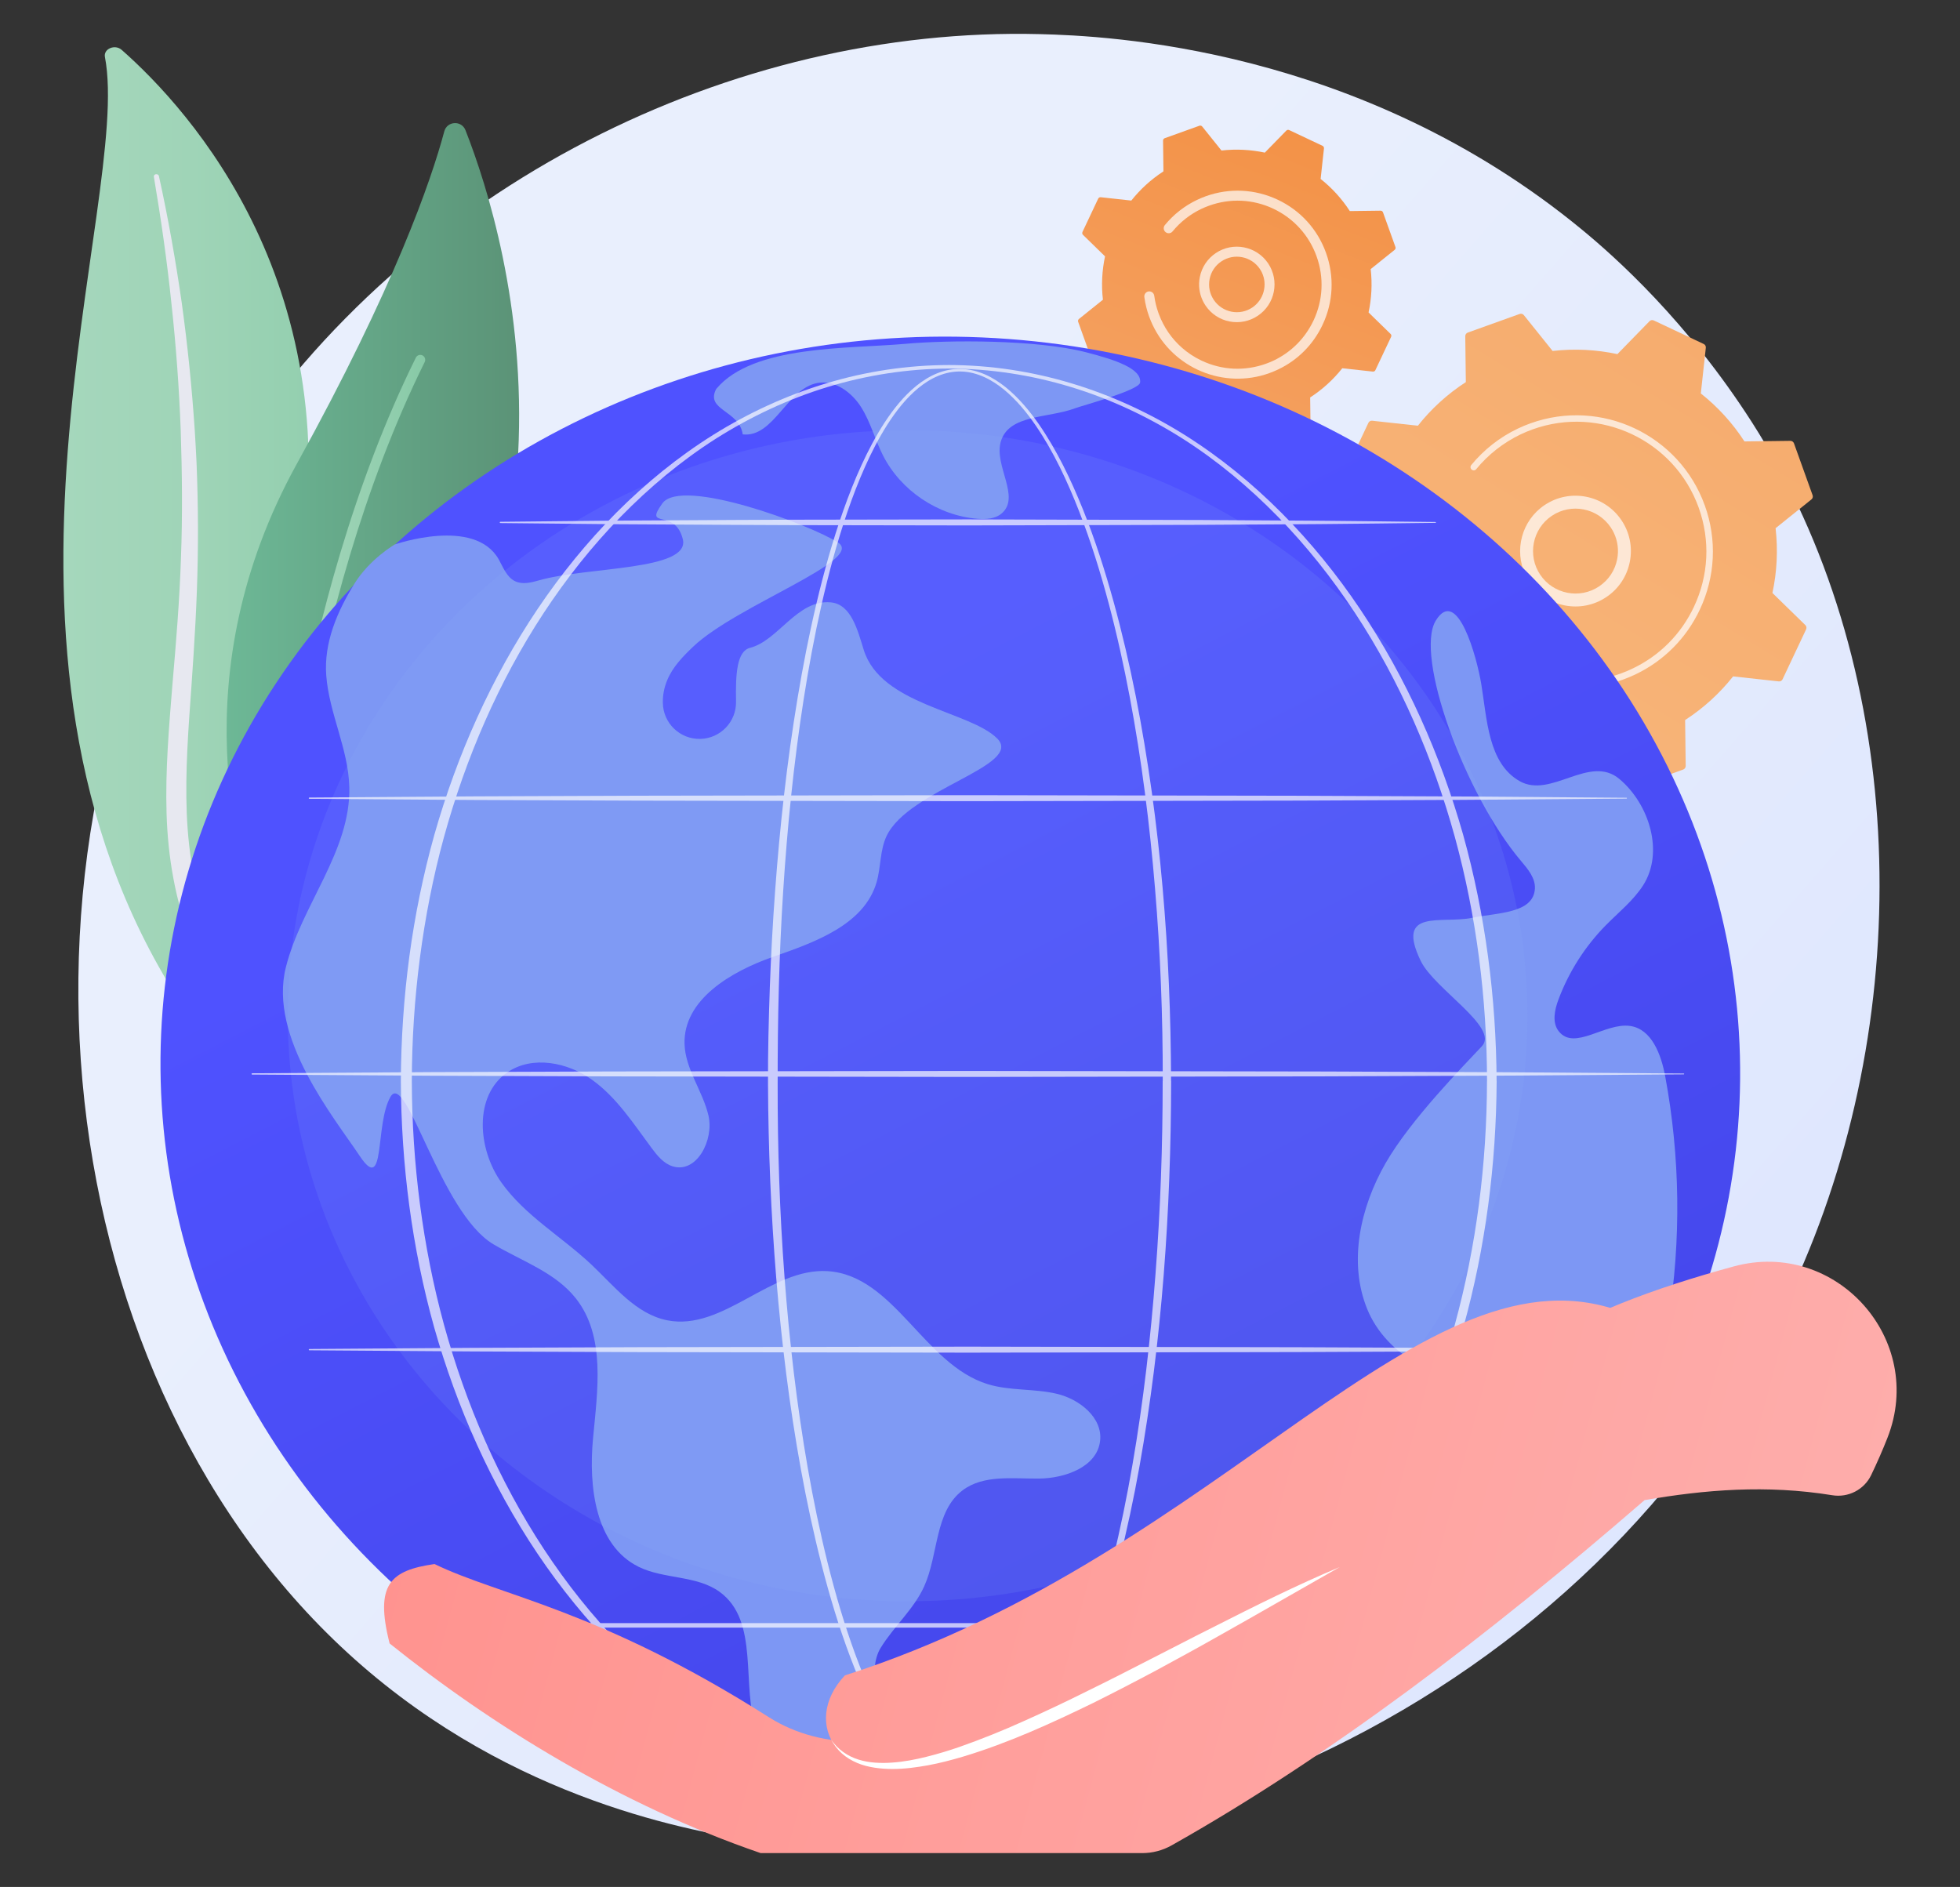 <?xml version="1.0" encoding="UTF-8"?>
<svg xmlns="http://www.w3.org/2000/svg" xmlns:xlink="http://www.w3.org/1999/xlink" viewBox="0 0 509.39 490.43">
  <rect x="0" y="0" width="509.39" height="490.43" fill="#333333" stroke="none"/>
  <defs>
    <style>
      .cls-1 {
        fill: url(#orange_2);
      }

      .cls-2 {
        fill: url(#Orange_1);
      }

      .cls-3 {
        fill: url(#verlauf_dunkelgrün);
      }

      .cls-4 {
        fill: url(#linear-gradient-4);
      }

      .cls-5 {
        fill: url(#linear-gradient-3);
      }

      .cls-6 {
        fill: url(#linear-gradient-2);
      }

      .cls-7 {
        fill: #e7e8f0;
      }

      .cls-7, .cls-8 {
        mix-blend-mode: soft-light;
      }

      .cls-9 {
        fill: url(#linear-gradient);
      }

      .cls-10 {
        opacity: .7;
      }

      .cls-10, .cls-8, .cls-11 {
        fill: #fff;
      }

      .cls-12 {
        isolation: isolate;
      }

      .cls-13 {
        fill: #91b3fa;
        opacity: .13;
      }

      .cls-14 {
        fill: url(#verlauf_grün_heller);
      }

      .cls-15 {
        fill: #7d97f4;
      }

      .cls-16 {
        fill: url(#verlauf_grün_heller-2);
      }

      .cls-17 {
        opacity: .68;
      }
    </style>
    <linearGradient id="linear-gradient" x1="528.58" y1="487.73" x2="177.16" y2="180.24" gradientUnits="userSpaceOnUse">
      <stop offset="0" stop-color="#dae3fe"/>
      <stop offset="1" stop-color="#e9effd"/>
    </linearGradient>
    <linearGradient id="verlauf_grün_heller" data-name="verlauf grün heller" x1="16.47" y1="160.59" x2="110.11" y2="160.59" gradientUnits="userSpaceOnUse">
      <stop offset="0" stop-color="#a5d7bc"/>
      <stop offset=".36" stop-color="#9fd4b7"/>
      <stop offset=".81" stop-color="#8fcdac"/>
      <stop offset="1" stop-color="#87c9a6"/>
    </linearGradient>
    <linearGradient id="verlauf_dunkelgrün" data-name="verlauf dunkelgrün" x1="58.89" y1="138.09" x2="134.91" y2="138.09" gradientUnits="userSpaceOnUse">
      <stop offset="0" stop-color="#6db896"/>
      <stop offset="1" stop-color="#5b9377"/>
    </linearGradient>
    <linearGradient id="verlauf_grün_heller-2" data-name="verlauf grün heller" x1="70.64" y1="166.62" x2="110.52" y2="166.62" xlink:href="#verlauf_grün_heller"/>
    <linearGradient id="orange_2" data-name="orange 2" x1="523.41" y1="-42.95" x2="359.84" y2="224.29" gradientUnits="userSpaceOnUse">
      <stop offset="0" stop-color="#f5a160"/>
      <stop offset=".84" stop-color="#f7b478"/>
      <stop offset="1" stop-color="#f8b97e"/>
    </linearGradient>
    <linearGradient id="Orange_1" data-name="Orange 1" x1="373.35" y1="-59.09" x2="299.63" y2="129.83" gradientUnits="userSpaceOnUse">
      <stop offset="0" stop-color="#f2842f"/>
      <stop offset=".49" stop-color="#f39247"/>
      <stop offset="1" stop-color="#f5a466"/>
    </linearGradient>
    <linearGradient id="linear-gradient-2" x1="198.87" y1="184.2" x2="382.04" y2="540.17" gradientTransform="translate(513.61 18.79) rotate(87.49)" gradientUnits="userSpaceOnUse">
      <stop offset="0" stop-color="#4f52ff"/>
      <stop offset="1" stop-color="#4042e2"/>
    </linearGradient>
    <linearGradient id="linear-gradient-3" x1="669.25" y1="495.22" x2="100.21" y2="343.17" gradientUnits="userSpaceOnUse">
      <stop offset="0" stop-color="#febbba"/>
      <stop offset="1" stop-color="#ff928e"/>
    </linearGradient>
    <linearGradient id="linear-gradient-4" x1="669.94" y1="492.65" x2="100.9" y2="340.6" xlink:href="#linear-gradient-3"/>
  </defs>
  <g class="cls-12">
    <g id="Ebene_2" data-name="Ebene 2">
      <g>
        <path class="cls-9" d="M468.86,328.03c-45.42,106.94-166.4,166.85-271.31,150.69-17.07-2.63-63.87-10.46-105.31-47.42C12.46,360.17-4.6,219.3,59.75,120.03,106.58,47.78,190.54,6.82,270.31,8.87c17.18.44,83.04,3.16,140.91,50.88,8.5,7.01,27.25,23.67,44.15,50.09,39.68,62.05,43.09,148.49,13.49,218.19Z"/>
        <g>
          <path class="cls-14" d="M27.27,14.81c-.41-2.12,2.6-3.39,4.35-1.85,17.73,15.62,59.96,61.97,45.77,139.34-17.79,97.07,4.29,133.66,32.72,156.6,0,0-39.84-11.88-63.69-49.07C-12.12,168.51,34.5,52.44,27.27,14.81Z"/>
          <path class="cls-7" d="M39.98,45.88c1.85,10.96,3.44,21.95,4.57,32.97,1.2,11.01,2.01,22.04,2.42,33.08.36,11.03.48,22.07.06,33.09-.36,11.02-1.27,22.01-2.23,33.04-.89,11.03-1.85,22.13-1.51,33.37.34,11.21,2.22,22.59,6.46,33.36,1.06,2.68,2.18,5.36,3.47,7.96,1.24,2.62,2.6,5.19,4.03,7.74,2.87,5.09,6.14,10.03,9.81,14.74,7.38,9.41,16.39,17.85,26.4,25.1,1.05.76,2.61.65,3.48-.25.85-.89.73-2.2-.28-2.97h0c-2.38-1.83-4.73-3.67-6.98-5.59-1.14-.95-2.24-1.94-3.35-2.91-1.07-1.01-2.18-1.98-3.22-3.01-4.21-4.07-8.09-8.39-11.58-12.93-7.03-9.04-12.55-19.02-16.61-29.3-1.97-5.16-3.49-10.43-4.54-15.78-1.05-5.35-1.62-10.78-1.84-16.23-.43-10.91.42-21.91,1.21-32.94.78-11.04,1.47-22.13,1.64-33.25.1-5.55.08-11.11-.05-16.66-.05-2.78-.16-5.55-.26-8.33-.13-2.78-.29-5.55-.46-8.32-.74-11.09-1.86-22.17-3.39-33.2-1.59-11.02-3.52-22.01-5.93-32.92-.07-.31-.42-.52-.78-.46-.35.05-.58.34-.53.64Z"/>
        </g>
        <g>
          <path class="cls-3" d="M76.11,242.89c-2.35,2.29-6.27,1.44-7.5-1.6-6.79-16.78-21.68-65.97,8.51-120.69,25.5-46.21,34.93-73.69,38.35-86.46.72-2.7,4.47-2.91,5.5-.31,11.28,28.71,40.18,125.97-44.85,209.06Z"/>
          <path class="cls-16" d="M72.09,240.98c-.08.01-.16.01-.25,0-.71-.04-1.25-.64-1.21-1.35.05-.8,4.9-80.83,37.45-146.68.31-.63,1.08-.89,1.72-.58.63.31.89,1.08.58,1.72-32.31,65.37-37.14,144.89-37.19,145.69-.03.62-.51,1.12-1.1,1.2Z"/>
        </g>
        <g>
          <g>
            <path class="cls-1" d="M349.52,122.87c-.18.38-.1.83.2,1.12l8.55,8.34c-1.17,5.45-1.47,11.13-.82,16.84l-9.31,7.47c-.33.26-.45.7-.31,1.1l4.84,13.48c.14.39.52.65.94.65l11.93-.15c3.12,4.82,6.97,9.01,11.34,12.47l-1.3,11.87c-.05.42.18.82.56.99l12.96,6.11c.38.18.83.1,1.12-.2l8.34-8.55c5.45,1.17,11.13,1.47,16.84.82l7.47,9.31c.26.33.7.45,1.1.31l13.48-4.84c.39-.14.65-.52.65-.94l-.15-11.93c4.82-3.12,9.01-6.97,12.47-11.34l11.87,1.3c.42.05.82-.18.99-.56l6.11-12.96c.18-.38.1-.83-.2-1.12l-8.55-8.34c1.17-5.45,1.47-11.13.82-16.84l9.31-7.47c.33-.26.45-.7.31-1.1l-4.84-13.48c-.14-.39-.52-.65-.94-.65l-11.93.15c-3.12-4.82-6.97-9.01-11.34-12.47l1.3-11.87c.05-.42-.18-.82-.56-.99l-12.96-6.11c-.38-.18-.83-.1-1.12.2l-8.34,8.55c-5.45-1.17-11.13-1.47-16.84-.82l-7.47-9.31c-.26-.33-.7-.45-1.1-.31l-13.48,4.84c-.39.14-.65.52-.65.94l.15,11.93c-4.82,3.12-9.01,6.97-12.47,11.34l-11.87-1.3c-.42-.05-.82.18-.99.56l-6.11,12.96Z"/>
            <path class="cls-10" d="M396.46,149.43c-3.02-6.33-1.03-14.12,4.96-18.15,6.59-4.43,15.55-2.67,19.98,3.92,2.15,3.19,2.92,7.03,2.18,10.8-.74,3.77-2.9,7.04-6.1,9.18-6.59,4.43-15.55,2.67-19.98-3.92-.4-.59-.75-1.21-1.05-1.84ZM419.43,138.49c-.23-.49-.5-.96-.81-1.42-3.4-5.05-10.27-6.4-15.32-3-5.05,3.4-6.4,10.27-3,15.32,3.4,5.05,10.27,6.4,15.32,3,2.45-1.65,4.11-4.15,4.67-7.04.46-2.35.15-4.74-.86-6.86Z"/>
            <path class="cls-10" d="M377.82,158.66c-.52-1.09-.99-2.21-1.4-3.36h0c-.13-.36-.25-.73-.37-1.09-.58-1.81-1.02-3.65-1.31-5.52,0-.03,0-.05-.01-.08-.01-.07-.02-.14-.03-.22-.02-.14-.04-.28-.06-.42-.05-.37.15-.72.47-.87.08-.04.16-.06.25-.07.46-.06.88.26.94.72.31,2.37.89,4.71,1.7,6.98,4.04,11.25,13.47,19.04,24.34,21.5,6.05,1.37,12.54,1.09,18.8-1.15,1.1-.39,2.17-.84,3.2-1.34,6.98-3.34,12.56-8.92,15.9-16.02,3.84-8.15,4.28-17.3,1.24-25.78-6.29-17.51-25.63-26.63-43.14-20.35-1.08.39-2.13.83-3.16,1.32-4.45,2.13-8.39,5.21-11.52,9.03-.08.1-.18.17-.29.23-.28.14-.63.11-.89-.11-.36-.3-.41-.82-.12-1.18,3.29-4.01,7.42-7.25,12.1-9.48,1.08-.52,2.19-.98,3.32-1.38,18.38-6.6,38.69,2.99,45.29,21.36,3.2,8.9,2.73,18.51-1.3,27.07-3.51,7.45-9.37,13.31-16.7,16.82-1.09.52-2.21.99-3.36,1.4-8.9,3.19-18.51,2.73-27.07-1.3-7.45-3.51-13.32-9.37-16.82-16.7Z"/>
          </g>
          <g>
            <path class="cls-2" d="M281.33,60.3c-.12.25-.07.55.14.75l5.72,5.58c-.78,3.65-.99,7.45-.55,11.27l-6.23,5c-.22.18-.3.47-.21.73l3.24,9.02c.09.26.35.44.63.43l7.99-.1c2.09,3.22,4.66,6.03,7.59,8.35l-.87,7.94c-.03.28.12.55.37.67l8.67,4.09c.25.12.55.07.75-.14l5.58-5.72c3.65.78,7.45.98,11.27.55l5,6.23c.18.22.47.3.73.21l9.02-3.24c.26-.09.44-.35.43-.63l-.1-7.99c3.22-2.09,6.03-4.66,8.35-7.59l7.94.87c.28.03.55-.12.66-.37l4.09-8.67c.12-.25.07-.55-.14-.75l-5.72-5.58c.78-3.65.99-7.45.55-11.27l6.23-5c.22-.18.3-.47.21-.73l-3.24-9.02c-.09-.26-.35-.44-.63-.43l-7.99.1c-2.09-3.22-4.66-6.03-7.59-8.35l.87-7.94c.03-.28-.12-.55-.37-.67l-8.67-4.09c-.25-.12-.55-.07-.75.14l-5.58,5.72c-3.65-.78-7.45-.98-11.27-.55l-5-6.23c-.18-.22-.47-.3-.73-.21l-9.02,3.24c-.26.09-.44.35-.43.63l.1,7.99c-3.22,2.09-6.03,4.66-8.35,7.59l-7.94-.87c-.28-.03-.55.12-.67.37l-4.09,8.67Z"/>
            <path class="cls-10" d="M312.58,78.13c-.9-1.89-1.17-4.01-.76-6.1.5-2.57,1.98-4.79,4.15-6.25,4.49-3.02,10.59-1.82,13.61,2.67,3.01,4.5,1.82,10.6-2.67,13.61-2.17,1.46-4.79,1.99-7.36,1.49-2.57-.5-4.79-1.98-6.25-4.15-.27-.41-.51-.83-.72-1.26ZM327.96,70.82c-.15-.31-.33-.62-.53-.92-2.22-3.3-6.71-4.18-10.01-1.96-1.6,1.07-2.68,2.71-3.05,4.6-.37,1.89.02,3.81,1.09,5.41h0c1.08,1.6,2.71,2.68,4.6,3.06,1.89.37,3.81-.02,5.41-1.09,3-2.02,4-5.92,2.49-9.09Z"/>
            <path class="cls-10" d="M299.6,84.54c-.35-.74-.67-1.5-.96-2.29-.56-1.56-.97-3.19-1.2-4.83,0-.07-.02-.15-.03-.22-.08-.57.23-1.1.72-1.34.12-.06.25-.1.39-.12.71-.09,1.36.41,1.46,1.11.2,1.53.57,3.05,1.1,4.52h0c.03.08.06.16.09.24,1.28,3.45,3.36,6.45,6.06,8.81,1.46,1.28,3.11,2.37,4.91,3.24.01,0,.03.01.04.02.05.02.09.04.13.06,5.27,2.49,11.2,2.77,16.69.8.71-.25,1.4-.54,2.07-.86,4.52-2.16,8.13-5.78,10.3-10.37,2.49-5.27,2.77-11.2.8-16.69-1.97-5.48-5.96-9.88-11.23-12.37-5.27-2.49-11.2-2.77-16.69-.8-.7.25-1.38.54-2.05.85-2.88,1.38-5.43,3.37-7.46,5.85-.13.15-.28.27-.44.35-.44.21-.98.16-1.38-.17-.55-.46-.64-1.27-.18-1.83,2.27-2.77,5.12-5,8.35-6.54.75-.36,1.51-.68,2.29-.96,6.14-2.2,12.77-1.88,18.68.9,5.9,2.78,10.37,7.69,12.57,13.84,2.2,6.14,1.89,12.77-.9,18.67-2.42,5.14-6.46,9.19-11.52,11.6-.75.36-1.53.68-2.32.97-11.89,4.27-24.96-1.28-30.29-12.45Z"/>
          </g>
        </g>
        <g>
          <ellipse class="cls-6" cx="246.99" cy="277.72" rx="190.19" ry="205.3" transform="translate(-41.29 512.3) rotate(-87.49)"/>
          <path class="cls-15" d="M92.12,151.71c-4.51,7.23-7.98,15.38-7.33,23.88.76,9.84,5.74,19.05,5.99,28.92.43,16.73-12.48,30.74-16.51,46.98-4.5,18.16,12.48,38.85,19.24,48.98,6.76,10.13,3.86-8.22,7.96-15.38,4.1-7.16,12.95,30.12,26.76,38.3,7.41,4.39,16.11,7.31,21.44,14.08,7.78,9.87,5.62,23.91,4.45,36.43-1.17,12.51.58,27.76,11.85,33.32,6.63,3.27,15.07,2.17,21.05,6.51,10.51,7.63,5.49,24.28,9.66,36.58,4.53,13.38,13.51,13.56,27.41,16.4,13.9,2.84-1.75-27.7,4.76-38.37,3.42-5.61,8.65-10.07,11.35-16.06,3.74-8.31,2.69-19.41,9.95-24.92,5.44-4.13,13.02-3.01,19.85-3.07,6.83-.06,15.14-3.02,15.91-9.81.69-6.02-5.34-10.82-11.24-12.22-5.9-1.4-12.18-.73-17.98-2.51-16.57-5.1-24.3-28.29-41.6-29.37-14.79-.93-27.18,15.67-41.71,12.77-8.1-1.62-13.65-8.79-19.66-14.46-7.73-7.28-17.31-12.74-23.45-21.4s-7.18-22.5,1.55-28.55c6.48-4.49,15.69-2.67,22.09,1.93,6.4,4.6,10.76,11.42,15.47,17.75,1.45,1.95,3.1,3.98,5.42,4.71,6.25,1.96,10.82-6.84,9.32-13.22-1.5-6.38-6-11.99-6.21-18.54-.37-11.54,12.06-18.86,22.96-22.67,10.9-3.8,23.75-8.34,26.96-19.43,1.13-3.92.84-8.23,2.56-11.93,5.73-12.24,35.95-18.36,28.72-25.46-7.22-7.1-30.15-8.64-34.62-22.94-1.6-5.12-3.24-11.89-8.58-12.38-8.7-.81-13.66,9.96-20.96,11.81-3.46.88-3.8,6.76-3.66,13.99.1,5.25-4.08,9.59-9.33,9.69-5.25.1-9.59-4.08-9.69-9.33-.04-1.95.3-3.92,1.11-5.88,1.4-3.44,4.07-6.2,6.76-8.76,11.22-10.71,44.71-22.49,37.69-27.05-7.01-4.56-40.66-17.15-45.68-10.2-5.02,6.95,3.28,1.06,5.31,9.3,2.02,8.24-24.89,7.13-37.34,10.7-2.06.59-4.33,1.16-6.26.23-2.15-1.04-3.06-3.54-4.22-5.63-6.25-11.17-27.04-3.92-27.04-3.92,0,0-6.47,3.73-10.49,10.19Z"/>
          <path class="cls-15" d="M186.17,101.03c-3.02,5.63,5.97,5.54,6.86,11.87,8.09.88,11.41-11.87,19.42-13.36,4.52-.84,8.89,2.4,11.35,6.28,2.45,3.88,3.6,8.44,5.68,12.54,4.66,9.18,14.28,15.63,24.54,16.47,2.23.18,4.69.04,6.37-1.44,4.88-4.3-2.1-12.37-.29-18.61,2.07-7.13,12.36-6.05,19.31-8.67,1.92-.72,16.66-4.66,16.9-6.69.42-3.61-6.42-5.9-14.07-7.87-12.97-3.33-35.78-3.2-46.93-2.19-14.84,1.34-39.56.26-49.12,11.68h0Z"/>
          <path class="cls-15" d="M433.59,343.33c3.36-21.05,3.08-42.67-.82-63.62-1.04-5.59-3.48-12.25-9.11-13.06-6.51-.93-14.48,6.55-18.55,1.39-1.8-2.28-1.08-5.6-.06-8.31,2.69-7.17,6.89-13.76,12.26-19.22,3.33-3.39,7.15-6.4,9.72-10.4,5.49-8.56,1.64-21.07-6.14-27.63-7.77-6.56-17.8,5.2-25.97.53-8.17-4.67-8.43-16-9.96-25.29-1.14-6.88-6.21-25.51-11.8-16.44-5.6,9.08,7.47,45.2,22.17,62.52,1.77,2.09,3.73,4.43,3.58,7.16-.36,6.53-9.88,6.24-16.28,7.58-7.93,1.66-20.08-2.59-13.38,11.23,3.54,7.29,20.43,17.26,15.89,22.14-4.54,4.88-18.5,19-25.05,30.43-6.55,11.42-9.72,25.65-4.78,37.85,4.94,12.21,19.79,20.63,31.91,15.49,5.67-2.41,11.86-7.41,17.13-4.22,4.78,2.89,4.07,9.82,3.83,15.39-.24,5.58,2.98,12.98,8.4,11.67,1.79-.43,3.19-1.78,4.39-3.17,7.63-8.77,10.78-20.54,12.61-32.03Z"/>
          <ellipse class="cls-13" cx="235.88" cy="264" rx="161.09" ry="152.18"/>
          <g class="cls-17">
            <path class="cls-8" d="M304.37,280.99c-.05,33.54-2.34,67.14-8.24,100.21-1.49,8.26-3.22,16.48-5.29,24.62-2.07,8.14-4.46,16.2-7.38,24.09-2.95,7.87-6.37,15.62-11.02,22.7-2.34,3.51-4.99,6.88-8.26,9.65-1.64,1.37-3.43,2.59-5.4,3.48-1.97.89-4.12,1.45-6.3,1.49-2.18.06-4.36-.36-6.37-1.17-2.01-.8-3.85-1.96-5.53-3.29-3.35-2.68-6.06-6.01-8.44-9.5-2.38-3.5-4.4-7.21-6.24-11-1.83-3.8-3.45-7.68-4.94-11.62-2.96-7.87-5.38-15.93-7.46-24.07-2.08-8.14-3.83-16.35-5.34-24.61-3-16.52-5.05-33.19-6.43-49.91-1.37-16.72-2.05-33.5-2.13-50.28-.04-8.39.18-16.78.47-25.16.31-8.38.76-16.76,1.38-25.12,1.23-16.73,3.07-33.42,5.82-49.98,1.38-8.28,2.98-16.52,4.92-24.68,1.94-8.17,4.19-16.26,6.99-24.19,1.4-3.96,2.94-7.87,4.69-11.7,1.75-3.82,3.71-7.56,6.01-11.1,2.31-3.52,4.96-6.88,8.26-9.56,1.65-1.33,3.47-2.49,5.46-3.28,1.98-.8,4.13-1.2,6.27-1.12,2.14.06,4.25.6,6.2,1.46,1.95.86,3.74,2.04,5.39,3.37,3.29,2.68,6.02,5.96,8.44,9.4,4.81,6.93,8.44,14.58,11.58,22.36,3.12,7.8,5.69,15.81,7.93,23.9,2.23,8.09,4.12,16.27,5.76,24.5,6.47,32.95,9.09,66.56,9.18,100.1ZM302.19,280.99c.03-16.72-.61-33.44-2.01-50.1-1.38-16.66-3.46-33.27-6.56-49.7-1.55-8.21-3.35-16.38-5.5-24.45-2.15-8.07-4.64-16.06-7.66-23.84-3.04-7.76-6.57-15.39-11.26-22.27-2.35-3.42-5.01-6.67-8.2-9.31-1.59-1.31-3.32-2.47-5.2-3.32-1.87-.84-3.89-1.39-5.94-1.44-2.05-.07-4.1.34-5.99,1.12-1.9.77-3.65,1.91-5.24,3.21-3.18,2.64-5.76,5.96-8,9.45-2.24,3.51-4.14,7.22-5.84,11.03-1.7,3.81-3.19,7.71-4.55,11.65-2.7,7.9-4.87,15.98-6.72,24.13-1.85,8.15-3.37,16.37-4.66,24.63-2.58,16.52-4.25,33.18-5.32,49.86-1.07,16.69-1.46,33.42-1.43,50.14-.04,16.72.53,33.44,1.78,50.11,1.26,16.67,3.19,33.3,6.06,49.76,1.44,8.23,3.13,16.42,5.14,24.52,2.02,8.1,4.37,16.13,7.25,23.95,1.44,3.91,3.03,7.77,4.81,11.53,1.79,3.76,3.76,7.43,6.07,10.87,2.31,3.43,4.93,6.69,8.12,9.27,1.59,1.28,3.33,2.39,5.2,3.15,1.87.76,3.88,1.19,5.89,1.12,2.01-.05,3.99-.58,5.83-1.42,1.84-.85,3.54-2.01,5.1-3.34,3.12-2.67,5.69-5.97,7.95-9.43,4.5-6.97,7.85-14.67,10.72-22.49,2.85-7.84,5.16-15.87,7.17-23.98,2-8.11,3.66-16.3,5.09-24.53,2.86-16.47,4.76-33.1,6.02-49.77,1.28-16.67,1.87-33.39,1.86-50.12Z"/>
            <path class="cls-8" d="M388.97,280.99c-.11,21.59-2.88,43.18-8.66,64-5.87,20.77-14.72,40.76-26.75,58.7-6.01,8.96-12.82,17.4-20.44,25.06-7.61,7.65-16.03,14.52-25.17,20.28-9.15,5.73-19.03,10.32-29.37,13.44-10.34,3.12-21.13,4.75-31.93,4.76-10.8,0-21.6-1.62-31.94-4.74-10.35-3.11-20.23-7.69-29.39-13.42-9.15-5.75-17.57-12.62-25.19-20.27-7.62-7.65-14.45-16.09-20.47-25.05-12.04-17.95-20.91-37.94-26.81-58.72-5.82-20.82-8.58-42.44-8.67-64.05.05-10.8.77-21.6,2.2-32.31,1.44-10.71,3.6-21.32,6.51-31.72,5.91-20.77,14.79-40.76,26.84-58.69,6.03-8.96,12.85-17.38,20.47-25.03,7.62-7.64,16.04-14.5,25.19-20.23,9.15-5.71,19.04-10.27,29.37-13.37,10.32-3.12,21.1-4.74,31.89-4.76,10.79.02,21.56,1.66,31.89,4.78,10.33,3.11,20.2,7.67,29.35,13.39,9.14,5.74,17.55,12.61,25.16,20.25,7.61,7.65,14.43,16.08,20.44,25.03,12.03,17.93,20.89,37.9,26.78,58.67,5.79,20.81,8.57,42.4,8.69,63.99ZM386.47,280.99c-.04-21.37-2.71-42.77-8.35-63.39-5.68-20.6-14.23-40.47-26-58.35-5.88-8.93-12.56-17.34-20.03-24.99-7.48-7.64-15.74-14.54-24.77-20.28-9.04-5.71-18.81-10.31-29.04-13.41-10.23-3.11-20.91-4.75-31.61-4.78-10.7.04-21.38,1.69-31.61,4.8-10.23,3.12-19.99,7.72-29.02,13.43-9.02,5.75-17.27,12.66-24.74,20.3-7.46,7.65-14.13,16.07-20,25-11.74,17.87-20.28,37.74-25.94,58.33-2.82,10.31-4.86,20.81-6.24,31.4-1.38,10.59-2.07,21.27-2.09,31.95.03,10.68.72,21.36,2.11,31.95,1.39,10.59,3.44,21.09,6.26,31.39,5.67,20.58,14.22,40.44,25.97,58.3,5.87,8.92,12.53,17.33,20,24.97,7.47,7.63,15.71,14.53,24.73,20.27,9.03,5.7,18.79,10.28,29,13.39,10.21,3.12,20.87,4.77,31.56,4.82,10.69-.04,21.35-1.68,31.57-4.8,10.22-3.11,19.98-7.67,29.02-13.37,9.03-5.73,17.29-12.63,24.76-20.25,7.48-7.64,14.15-16.05,20.03-24.97,11.77-17.86,20.34-37.73,26.03-58.31,5.66-20.62,8.34-42.01,8.39-63.38Z"/>
            <path class="cls-8" d="M80.4,207.28l42.79-.3,42.79-.17,85.58-.14,85.58.15,42.79.19,42.79.33c.06,0,.11.05.11.11,0,.06-.05.11-.11.11l-42.79.33-42.79.19-85.58.15-85.58-.14-42.79-.17-42.79-.3c-.09,0-.16-.07-.16-.17,0-.09.07-.16.16-.16Z"/>
            <path class="cls-8" d="M130.04,135.61l30.38-.3,30.38-.17c10.13-.07,20.25-.07,30.38-.09l30.38-.05,60.76.15,30.38.19c10.13.11,20.25.18,30.38.33.06,0,.11.05.11.11,0,.06-.05.11-.11.11-10.13.15-20.25.22-30.38.33l-30.38.19-60.76.15-30.38-.05c-10.13-.02-20.25-.01-30.38-.09l-30.38-.17-30.38-.3c-.09,0-.16-.08-.16-.17,0-.09.07-.16.16-.16Z"/>
            <path class="cls-8" d="M65.53,278.95l46.51-.3,46.51-.17,93.01-.14,93.01.15,46.51.19,46.51.33c.06,0,.11.05.11.11,0,.06-.05.11-.11.11l-46.51.33-46.51.19-93.01.15-93.01-.14-46.51-.17-46.51-.3c-.09,0-.16-.07-.16-.17,0-.09.07-.16.16-.16Z"/>
            <path class="cls-8" d="M80.4,350.61l42.79-.3,42.79-.17,85.58-.14,85.58.15,42.79.19,42.79.33c.06,0,.11.05.11.11,0,.06-.05.11-.11.11l-42.79.33-42.79.19-85.58.15-85.58-.14-42.79-.17-42.79-.3c-.09,0-.16-.07-.16-.17,0-.09.07-.16.16-.16Z"/>
            <path class="cls-8" d="M379.19,423.02h-243.03c-.32,0-.58-.26-.58-.58s.26-.58.58-.58h243.03c.32,0,.58.26.58.58s-.26.58-.58.58Z"/>
          </g>
        </g>
        <g>
          <path class="cls-5" d="M397.53,350.97l-104.7,85.31c-6.79,5.91-18.32,11.28-27.07,11.44l-42.37,4.94c-8.24.14-16.48-1.86-23.56-6.35-44.19-28.06-69.83-31.51-86.9-39.81-11.47,1.66-15.58,5.25-11.67,20.64,26.37,21.18,60.08,42.04,96.43,54.49h99.18c2.66,0,5.28-.69,7.63-2.01,41.04-23.11,82-54.3,122.91-89.73,15.66-2.71,31.68-4.05,48.79-1.27,4.16.68,8.29-1.45,10.11-5.25,1.53-3.18,2.93-6.38,4.21-9.62,10.11-25.6-13.38-51.84-39.93-44.6-20.95,5.71-39.41,12.62-53.06,21.82Z"/>
          <path class="cls-4" d="M422.26,341.23c-51.99-20.46-103.8,62.55-202.67,94.21-11.78,12.48-1.54,29.39,21.33,23.81l84.88-29.58,96.46-88.44Z"/>
          <path class="cls-11" d="M215.99,452.13c1.72,2.53,4.29,4.33,7.12,5.19,1.41.45,2.88.7,4.35.8,1.48.11,2.97.1,4.45-.02,2.97-.2,5.92-.77,8.83-1.49,2.91-.73,5.79-1.59,8.64-2.58,5.68-2,11.29-4.26,16.81-6.76,5.53-2.47,11.01-5.06,16.44-7.78,5.46-2.66,10.86-5.43,16.27-8.21,5.43-2.74,10.81-5.58,16.26-8.3,10.86-5.51,21.78-10.97,33.03-15.7-10.61,6.02-21.13,12.12-31.76,18.08-5.29,3.01-10.66,5.91-16.01,8.82-5.38,2.87-10.8,5.68-16.26,8.4-10.98,5.34-22.15,10.46-33.95,14-2.95.87-5.94,1.66-8.98,2.22-3.04.55-6.13.97-9.25.97-1.56,0-3.12-.1-4.67-.34-1.54-.24-3.08-.61-4.53-1.23-1.44-.61-2.81-1.42-3.97-2.46-1.16-1.04-2.1-2.28-2.82-3.63Z"/>
        </g>
      </g>
    </g>
  </g>
</svg>